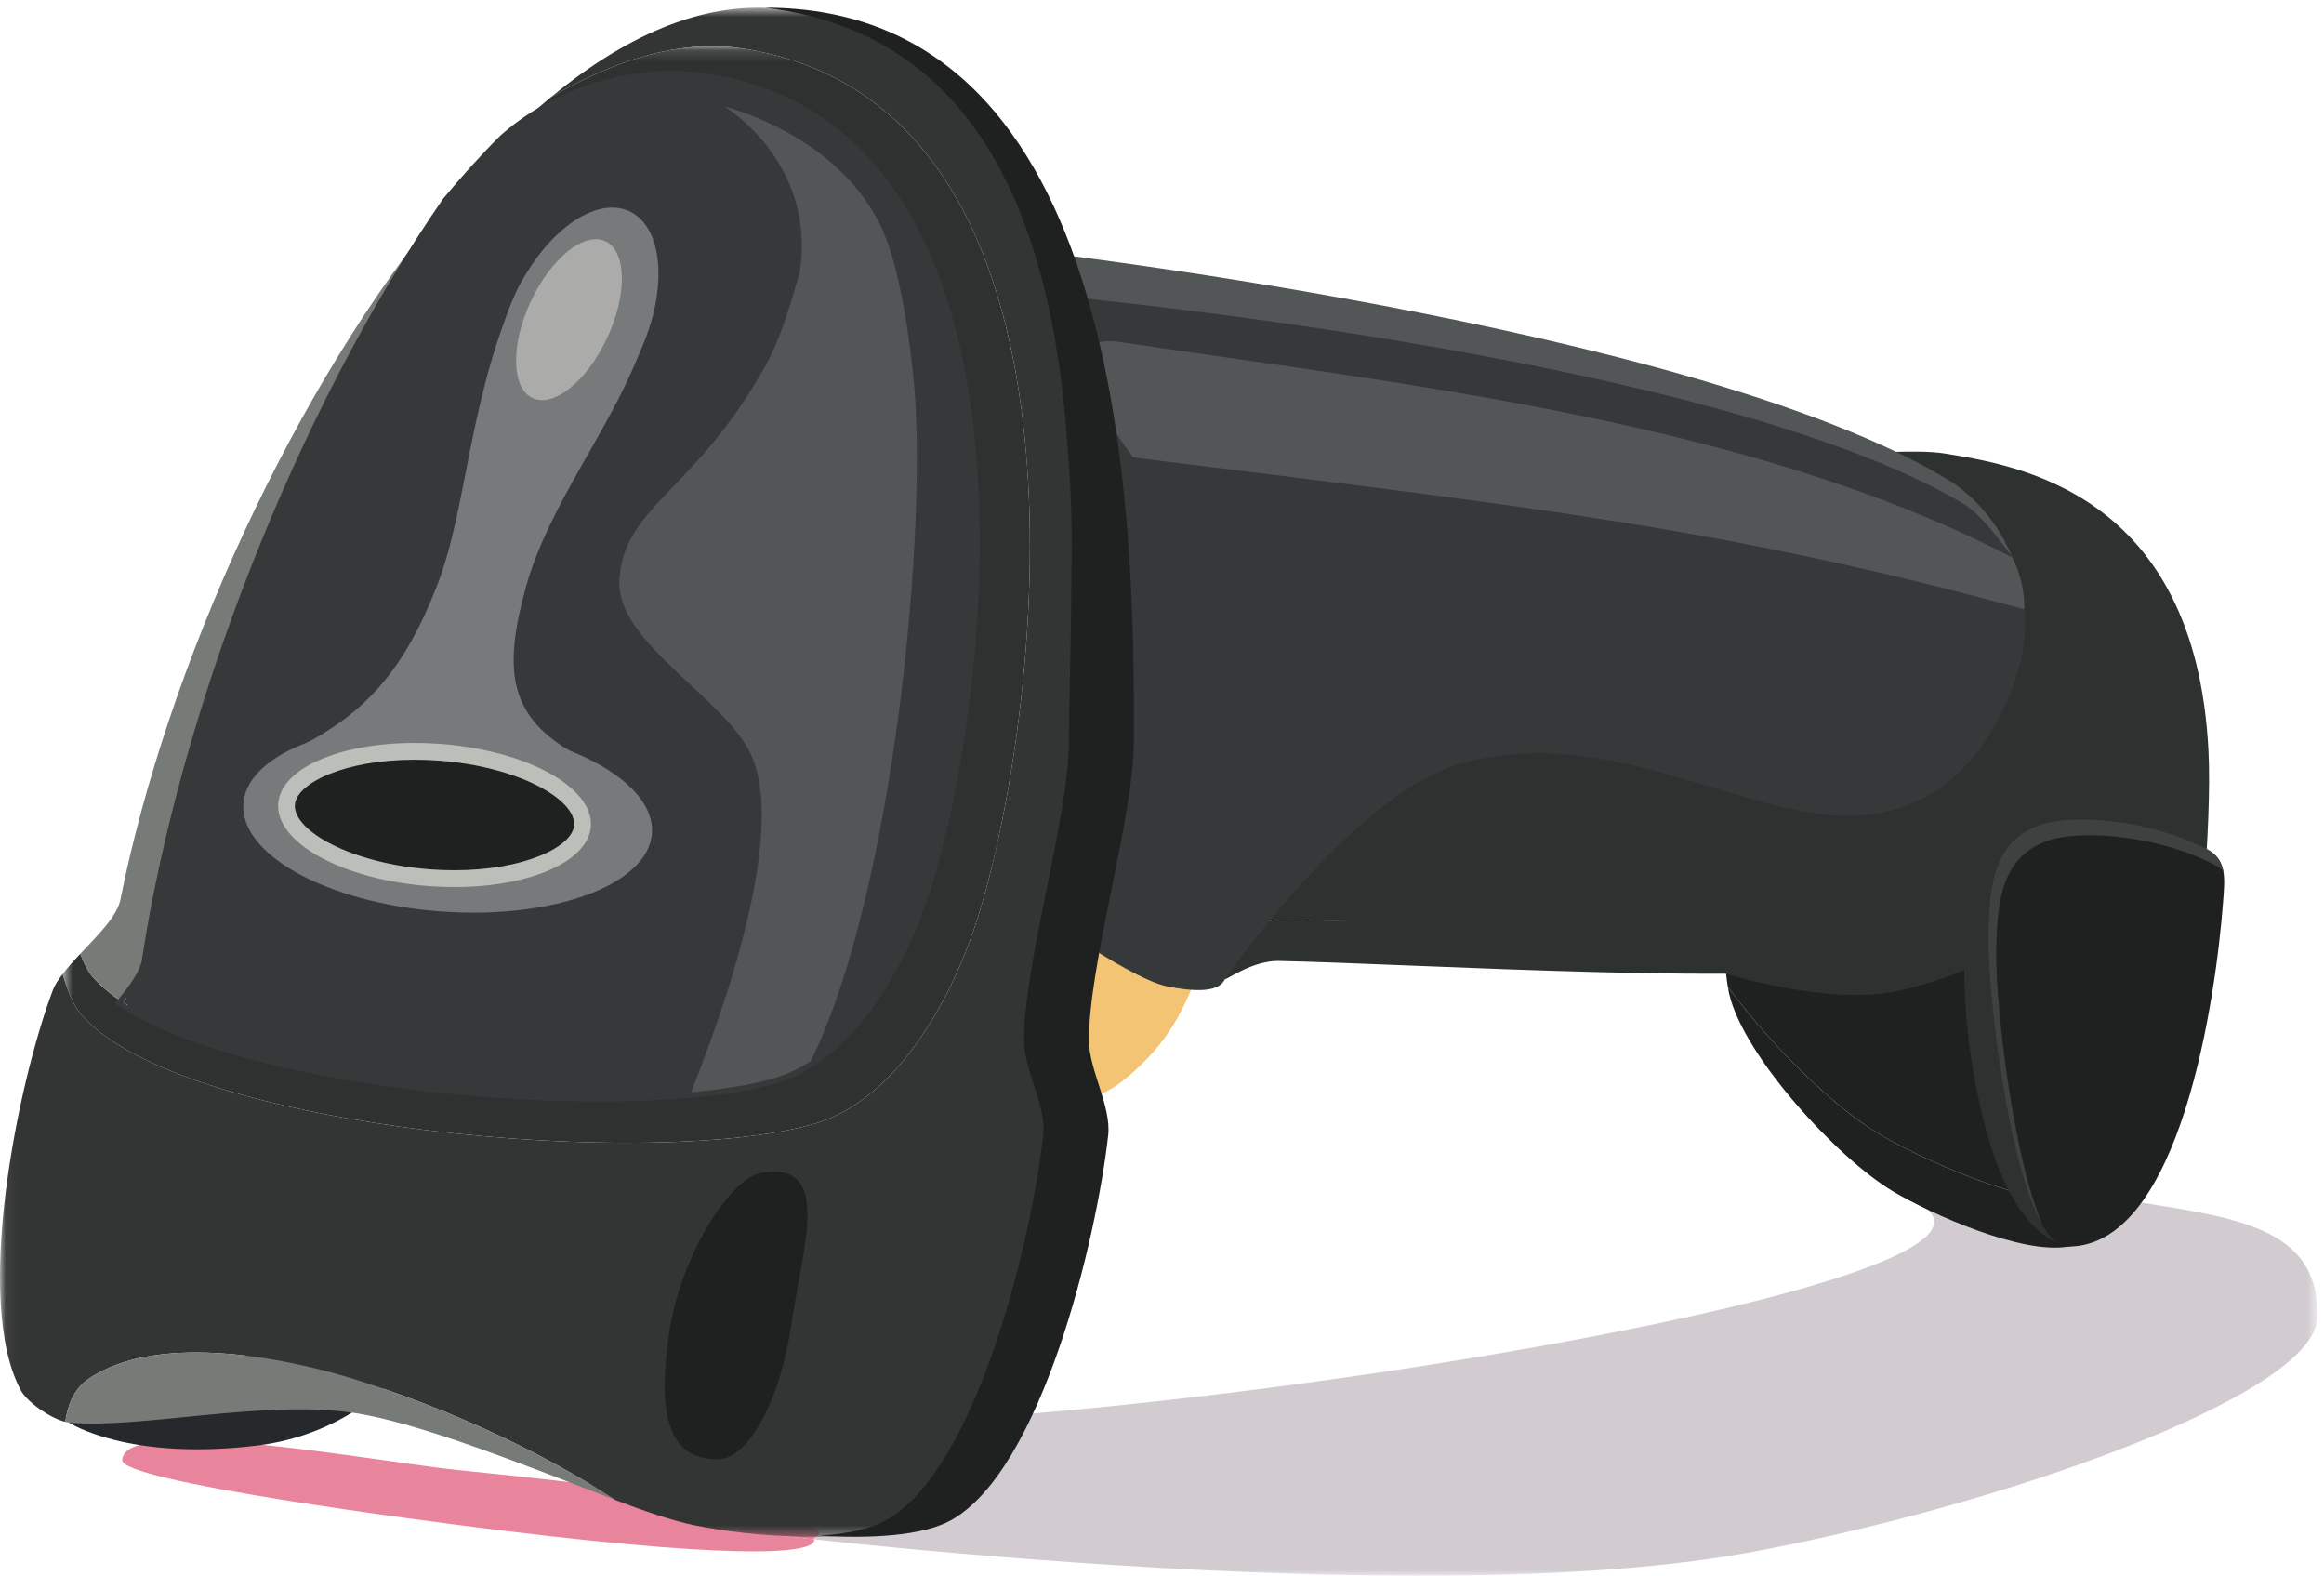 <?xml version="1.0" encoding="utf-8"?>
<svg xmlns="http://www.w3.org/2000/svg" xmlns:xlink="http://www.w3.org/1999/xlink" width="208px" height="141px" viewBox="0 0 208 141" version="1.1">
    <title>r2o_3d-icon_barcodescanner_02_RGB</title>
    <defs>
        <polygon id="path-1" points="0.602 0.134 202.403 0.134 202.403 137 0.602 137"/>
        <polygon id="path-3" points="0.06 0.688 97.952 0.688 97.952 137.515 0.06 137.515"/>
    </defs>
    <g id="r2o_3d-icon_barcodescanner_02_RGB" stroke="none" stroke-width="1" fill="none" fill-rule="evenodd">
        <path d="M108.87,83.287 L105.967,84.111 L105.962,84.118 C101.568,79.478 88.505,74.716 88.505,74.716 L90.179,94.55 L93.397,99.305 C93.397,99.305 97.549,99.051 100.515,96.693 C106.091,92.256 106.464,87.849 107.624,86.634 C108.617,85.588 108.87,83.287 108.87,83.287" id="Fill-1" fill="#F2C473"/>
        <g id="Group-5" transform="translate(5, 4)">
            <mask id="mask-2" fill="white">
                <use xlink:href="#path-1"/>
            </mask>
            <g id="Clip-3"/>
            <path d="M61.358,0.328 C55.821,-0.503 49.959,1.41 44.309,4.695 C42.897,5.862 41.493,7.14 40.107,8.516 C46.035,4.634 52.315,2.183 58.199,3.066 C89.053,7.695 83.347,57.978 77.832,75.415 C76.066,81.004 72.579,87.709 67.565,90.951 C66.57,91.593 65.522,92.112 64.41,92.445 C62.427,93.039 59.836,93.466 56.861,93.734 C40.028,95.247 10.453,91.602 3.303,83.43 C2.874,82.939 2.502,82.185 2.182,81.351 C1.593,81.975 1.05,82.583 0.602,83.17 C1.023,84.576 1.588,86.013 2.282,86.808 C11.338,97.159 53.828,100.767 68.041,96.512 C75.28,94.345 80.211,85.39 82.488,78.184 C88.416,59.42 94.561,5.309 61.358,0.328" id="Fill-2" fill="#2D312F" mask="url(#mask-2)"/>
            <path d="M121.998,137 C101.126,137 78.851,134.926 67.859,133.745 C67.839,133.677 67.799,133.635 67.799,133.635 C67.799,133.635 70.801,132.739 62.561,131.057 L74.526,117.492 L76.895,113.446 C92.747,115.055 73.356,122.633 84.259,122.632 C85.22,122.632 86.418,122.573 87.895,122.446 C125.645,119.196 180.395,108.946 165.645,103.196 L180.127,107.017 C180.127,107.017 170.189,102.517 177.164,102.517 C178.86,102.517 181.559,102.784 185.645,103.446 C194.895,104.946 202.689,105.705 202.395,113.946 C202.145,120.946 173.395,130.946 151.395,134.946 C143.12,136.451 132.746,137.001 121.998,137" id="Fill-4" fill="#D2CCD1" mask="url(#mask-2)"/>
        </g>
        <path d="M154.643,88.296 C154.682,88.506 154.711,88.727 154.76,88.924 C156.057,94.518 164.484,103.67 169.419,106.604 C172.841,108.641 180.968,112.283 185.127,111.544 C183.974,110.195 182.82,108.678 181.734,107.037 C176.789,105.875 171.035,103.171 168.098,101.425 C164.228,99.121 158.613,93.701 154.643,88.296" id="Fill-6" fill="#1E2120"/>
        <path d="M176.557,71.336 L176.475,71.287 C176.447,72.676 176.428,74.062 176.412,75.409 C176.488,73.003 176.557,71.336 176.557,71.336" id="Fill-7" fill="#1E2120"/>
        <path d="M176.412,75.409 C176.428,74.062 176.447,72.676 176.475,71.287 C175.677,70.799 167.525,65.818 159.426,60.889 C156.261,70.862 153.533,82.037 154.643,88.296 C158.613,93.701 164.228,99.121 168.098,101.425 C171.035,103.171 176.789,105.875 181.734,107.037 C178.886,102.739 176.551,97.518 176.26,91.67 C176.074,87.933 176.267,80.188 176.412,75.409" id="Fill-8" fill="#1E2120"/>
        <path d="M195.504,93.667 C196.772,87.155 197.989,73.844 197.661,67.218 C196.511,43.955 180.34,41.608 174.004,40.571 C171.768,40.206 166.83,40.571 166.83,40.571 C166.83,40.571 162.876,50.007 159.426,60.889 C167.952,66.078 176.557,71.336 176.557,71.336 C176.557,71.336 175.018,84.443 176.26,93.555 C178.019,106.431 181.793,110.813 185.127,111.544 L185.372,111.507 C190.115,110.429 193.332,104.855 195.504,93.667" id="Fill-9" fill="#2D312F"/>
        <path d="M175.628,67.437 C175.628,67.437 171.28,69.568 168.961,71.938 C164.828,76.165 154.482,87.129 154.482,87.129 C154.482,87.129 163.643,89.995 169.753,88.689 C178.57,86.805 181.227,83.072 181.227,83.072 L175.628,67.437" id="Fill-10" fill="#2D312F"/>
        <path d="M114.764,82.308 C113.531,82.288 112.277,82.712 111.32,83.136 C110.296,85.752 109.624,87.628 109.624,87.634 C109.809,87.645 112.164,85.946 114.449,85.989 C126.258,86.219 160.255,88.362 167.962,86.122 C170.656,85.34 172.352,83.75 173.494,81.814 C172.971,82.052 172.662,80.843 172.045,81.013 C163.831,83.255 127.35,82.539 114.764,82.308" id="Fill-11" fill="#2D312F"/>
        <path d="M119.182,67.218 C116.725,69.887 113.331,77.976 111.32,83.136 C112.277,82.712 113.531,82.288 114.764,82.308 C127.35,82.539 160.523,84.055 168.738,81.814 C169.356,81.644 169.91,81.426 170.434,81.188 C172.325,77.975 172.689,73.798 173.494,70.709 C158.134,68.064 123.338,62.705 119.182,67.218" id="Fill-12" fill="#2D312F"/>
        <path d="M67.397,138.817 C63.429,138.817 56.632,138.378 45.031,136.966 C37.127,136.004 10.895,132.551 10.94,130.659 C10.971,129.346 13.288,128.881 16.662,128.881 C23.978,128.881 36.257,131.07 40.912,131.537 C54.912,132.942 62.976,134.121 67.561,135.057 L65.895,136.946 C65.895,136.946 68.482,137.275 72.859,137.745 C72.947,138.039 72.681,138.817 67.397,138.817" id="Fill-13" fill="#E8849B"/>
        <path d="M72.859,137.745 C68.482,137.275 65.895,136.946 65.895,136.946 L67.561,135.057 C75.801,136.739 72.799,137.635 72.799,137.635 C72.799,137.635 72.839,137.677 72.859,137.745" id="Fill-14" fill="#E77B95"/>
        <path d="M34.992,123.413 C34.992,123.762 30.682,128.42 22.996,129.353 C11.418,130.757 6.18,127.299 6.18,127.299 C6.18,127.299 23.111,120.734 23.693,120.851 C24.278,120.966 34.992,123.413 34.992,123.413" id="Fill-15" fill="#26292C"/>
        <path d="M175.901,45.91 C177.353,46.771 178.863,48.128 180.109,49.891 C178.801,46.667 176.53,44.254 174.377,42.943 C151.416,28.98 90.505,22.245 90.505,22.245 L95.031,83.087 C95.031,83.087 95.745,83.587 96.795,84.274 L91.793,26.195 C91.793,26.195 152.778,32.216 175.901,45.91" id="Fill-16" fill="#535657"/>
        <path d="M109.624,87.634 C109.629,87.62 121.028,71.165 130.547,68.393 C142.836,64.815 154.075,72.012 163.628,72.927 C173.182,73.841 178.57,67.188 180.686,59.759 C181.752,56.013 181.229,52.644 180.109,49.891 C178.863,48.128 177.163,45.922 175.711,45.063 C152.589,31.368 91.793,26.195 91.793,26.195 L96.795,84.274 C98.956,85.684 102.565,87.894 104.521,88.277 C107.041,88.772 109.09,88.783 109.624,87.634" id="Fill-17" fill="#363939"/>
        <path d="M100.3,30.61 C125.253,34.354 156.548,37.595 180.109,49.891 C180.109,49.891 181.224,51.875 181.185,54.521 C154.454,47.271 138.155,45.492 101.429,40.937 C101.429,40.937 92.572,29.451 100.3,30.61" id="Fill-18" fill="#535657"/>
        <path d="M40.057,18.083 C26.289,34.566 14.909,59.807 10.773,80.522 C10.482,81.979 8.743,83.701 7.182,85.351 C7.502,86.185 7.874,86.939 8.303,87.43 C9.002,88.225 9.925,88.976 11.017,89.683 C12.109,88.364 13.023,87.073 13.193,85.951 C16.546,63.979 26.801,37.258 40.057,18.083" id="Fill-19" fill="#777B78"/>
        <path d="M69.41,96.445 C76.139,94.432 80.718,86.111 82.832,79.415 C88.347,61.978 94.053,11.695 63.199,7.066 C57.315,6.183 50.276,7.915 45.107,12.516 C43.394,14.221 41.708,16.102 40.057,18.083 C26.801,37.258 16.546,63.979 13.193,85.951 C13.023,87.073 12.109,88.364 11.017,89.683 C23.09,97.547 57.296,100.072 69.41,96.445" id="Fill-20" fill="#363939"/>
        <g id="Group-24">
            <mask id="mask-4" fill="white">
                <use xlink:href="#path-3"/>
            </mask>
            <g id="Clip-22"/>
            <path d="M69.41,96.445 L69.554,96.924 C73.073,95.868 75.97,93.197 78.259,89.976 C80.549,86.75 82.238,82.956 83.309,79.566 C85.492,72.658 87.69,60.721 87.692,48.439 C87.69,38.939 86.378,29.236 82.674,21.501 C78.98,13.767 72.817,7.995 63.273,6.572 C62.262,6.42 61.219,6.344 60.158,6.344 C54.891,6.345 49.181,8.222 44.774,12.142 L44.764,12.151 L44.754,12.161 C43.027,13.88 41.332,15.773 39.673,17.762 L39.658,17.78 L39.646,17.798 C26.338,37.054 16.069,63.816 12.699,85.875 C12.572,86.798 11.715,88.069 10.632,89.364 L10.274,89.796 L10.744,90.102 C15.075,92.917 22.038,95.011 29.816,96.43 C37.592,97.846 46.173,98.57 53.688,98.57 C60.155,98.568 65.822,98.039 69.554,96.924 L69.267,95.966 C65.712,97.033 60.095,97.572 53.688,97.57 C46.237,97.57 37.703,96.85 29.996,95.447 C22.29,94.047 15.401,91.948 11.29,89.264 L11.017,89.683 L11.402,90.002 C12.504,88.658 13.473,87.349 13.688,86.026 C17.024,64.143 27.264,37.462 40.468,18.367 L40.057,18.083 L40.441,18.403 C42.085,16.431 43.761,14.561 45.459,12.87 L45.107,12.516 L45.439,12.889 C49.638,9.149 55.125,7.342 60.158,7.344 C61.171,7.344 62.165,7.417 63.125,7.561 C72.322,8.949 78.155,14.409 81.772,21.933 C85.379,29.454 86.694,39.031 86.692,48.439 C86.693,60.599 84.503,72.48 82.355,79.264 C81.312,82.571 79.655,86.285 77.444,89.397 C75.233,92.513 72.476,95.009 69.267,95.966 L69.41,96.445" id="Fill-21" fill="#363939" mask="url(#mask-4)"/>
            <path d="M69.315,0.746 C62.665,0.223 55.856,3.29 49.309,8.695 C54.959,5.41 60.821,3.497 66.358,4.328 C99.561,9.309 93.416,63.42 87.488,82.184 C85.211,89.39 80.28,98.345 73.041,100.512 C58.828,104.767 16.338,101.159 7.282,90.808 C6.588,90.013 6.023,88.576 5.602,87.17 C5.23,87.653 4.911,88.124 4.746,88.559 C1.565,96.972 -2.413,116.521 1.875,124.428 C2.443,125.475 4.51,126.91 5.84,127.228 C6.05,125.766 6.611,124.282 7.917,123.392 C14.342,119.007 26.434,121.721 32.012,123.5 C43.098,127.033 50.953,131.536 55.056,134.216 C57.702,135.234 60.139,136.062 62.14,136.481 C66.858,137.471 77.157,138.383 81.365,136.033 C89.483,131.497 94.397,110.838 95.429,101.597 C95.72,98.994 93.725,95.769 93.705,93.15 C93.652,86.401 97.691,73.209 97.724,66.462 C97.828,46.003 102.027,3.33 69.315,0.746" id="Fill-23" fill="#323534" mask="url(#mask-4)"/>
        </g>
        <path d="M7.917,123.392 C6.611,124.282 6.05,125.766 5.84,127.228 C5.957,127.255 6.078,127.288 6.18,127.299 C12.496,127.872 23.389,125.267 31.496,126.402 C37.379,127.224 47.367,131.26 55.056,134.216 C50.953,131.536 43.098,127.033 32.012,123.5 C26.434,121.721 14.342,119.007 7.917,123.392" id="Fill-25" fill="#777B78"/>
        <path d="M68.49,0.688 L68.49,0.688 C88.923,3.17 94.435,22.254 95.592,40.612 C95.897,44.257 95.978,47.953 95.888,51.599 C95.876,57.128 95.686,62.266 95.665,66.462 C95.633,73.209 91.594,86.401 91.649,93.15 C91.668,95.769 93.659,98.994 93.37,101.597 C92.336,110.838 87.426,131.497 79.307,136.033 C77.877,136.831 75.739,137.246 73.362,137.417 C77.789,137.682 82.572,137.457 85.119,136.033 C93.24,131.497 98.15,110.838 99.182,101.597 C99.473,98.994 97.483,95.769 97.463,93.15 C97.407,86.401 101.445,73.209 101.479,66.462 C101.58,46.003 100.744,0.688 68.49,0.688" id="Fill-26" fill="#1E2120"/>
        <path d="M70.835,118.476 C69.801,125.545 66.888,130.578 64.268,130.588 C59.669,130.608 58.853,126.337 59.89,119.268 C60.924,112.199 65.443,105.478 68.017,104.988 C74.551,103.746 71.871,111.407 70.835,118.476" id="Fill-27" fill="#1E2120"/>
        <path d="M81.712,33.378 C81.41,30.614 80.664,24.44 79.018,20.635 L79.015,20.605 L78.952,20.483 C78.762,20.058 78.561,19.663 78.344,19.309 C74.092,11.767 64.832,9.527 64.832,9.527 C64.832,9.527 73.085,14.457 71.582,24.376 C70.776,27.119 69.909,30.212 68.496,32.746 C62.181,44.074 55.799,45.246 55.431,51.938 C55.121,57.514 65.065,62.542 67.283,67.667 C70.845,75.885 62.669,95.533 61.861,97.734 C64.836,97.466 67.427,97.039 69.41,96.445 C70.522,96.112 71.57,95.593 72.565,94.951 C79.996,79.903 83.166,46.77 81.712,33.378" id="Fill-28" fill="#535657"/>
        <path d="M57.236,31.563 C54.586,38.437 49.086,45.269 47.086,52.478 C45.086,59.688 45.448,63.868 50.924,67.143 C56.399,70.418 52.18,75.977 52.18,75.977 L24.19,71.905 C24.19,71.905 22.067,69.382 27.577,66.41 C33.086,63.438 36.336,59.519 39.086,52.478 C41.836,45.437 41.836,36.358 46.086,26.397 C50.336,16.437 57.236,31.563 57.236,31.563" id="Fill-29" fill="#767A7A"/>
        <path d="M57.236,31.563 C54.658,37.126 50.072,40.48 46.995,39.055 C43.912,37.626 43.508,31.96 46.086,26.397 C48.665,20.831 53.247,17.476 56.331,18.904 C59.408,20.33 59.816,25.999 57.236,31.563" id="Fill-30" fill="#767A7A"/>
        <path d="M54.361,30.197 C52.566,34.073 49.573,36.504 47.672,35.626 C45.77,34.744 45.688,30.888 47.485,27.012 C49.281,23.135 52.274,20.705 54.18,21.586 C56.076,22.466 56.16,26.323 54.361,30.197" id="Fill-31" fill="#ABACA9"/>
        <path d="M58.351,74.576 C58.013,79.167 49.552,82.296 39.457,81.56 C29.362,80.823 21.444,76.499 21.781,71.905 C22.112,67.311 30.572,64.185 40.672,64.922 C50.77,65.66 58.681,69.98 58.351,74.576" id="Fill-32" fill="#767A7A"/>
        <path d="M40.67,78.624 C39.949,78.624 39.214,78.597 38.482,78.543 C30.56,77.966 25.449,74.672 25.646,71.959 C25.84,69.307 30.878,67.229 37.116,67.229 C37.835,67.229 38.569,67.256 39.299,67.31 C47.219,67.888 52.329,71.181 52.132,73.893 C51.94,76.546 46.905,78.624 40.67,78.624" id="Fill-33" fill="#1E2120"/>
        <path d="M37.116,66.479 C30.415,66.479 25.129,68.736 24.898,71.905 C24.643,75.42 30.699,78.728 38.427,79.292 C39.189,79.347 39.937,79.374 40.67,79.374 C47.368,79.374 52.651,77.115 52.881,73.947 C53.135,70.433 47.08,67.126 39.354,66.562 C38.594,66.506 37.847,66.479 37.116,66.479 Z M37.117,67.979 L37.117,67.979 C37.817,67.979 38.533,68.005 39.245,68.058 C46.395,68.58 51.551,71.541 51.384,73.838 C51.243,75.787 46.904,77.874 40.67,77.874 C39.967,77.874 39.25,77.848 38.536,77.795 C31.385,77.274 26.228,74.312 26.394,72.014 C26.536,70.065 30.879,67.979 37.117,67.979 L37.117,67.979 Z" id="Fill-34" fill="#BCBEBA"/>
        <path d="M197.505,75.977 C192.503,73.348 185.478,72.712 182.399,73.875 C178.336,75.409 177.961,79.437 177.961,84.343 C177.961,89.937 180.474,111.544 185.127,111.544 C195.211,111.544 198.336,89.03 198.961,80.791 C199.126,78.611 199.341,76.941 197.505,75.977" id="Fill-35" fill="#1E2120"/>
        <path d="M178.67,85.76 C178.67,80.855 179.045,76.827 183.108,75.293 C186.186,74.13 193.211,74.766 198.213,77.394 C198.539,77.565 198.781,77.766 198.989,77.98 C198.842,77.147 198.442,76.469 197.505,75.977 C192.503,73.348 185.478,72.712 182.399,73.875 C178.336,75.409 177.961,79.437 177.961,84.343 C177.961,88.927 179.65,104.255 182.818,109.644 C180.108,103.366 178.67,89.99 178.67,85.76" id="Fill-36" fill="#3E4140"/>
    </g>
</svg>